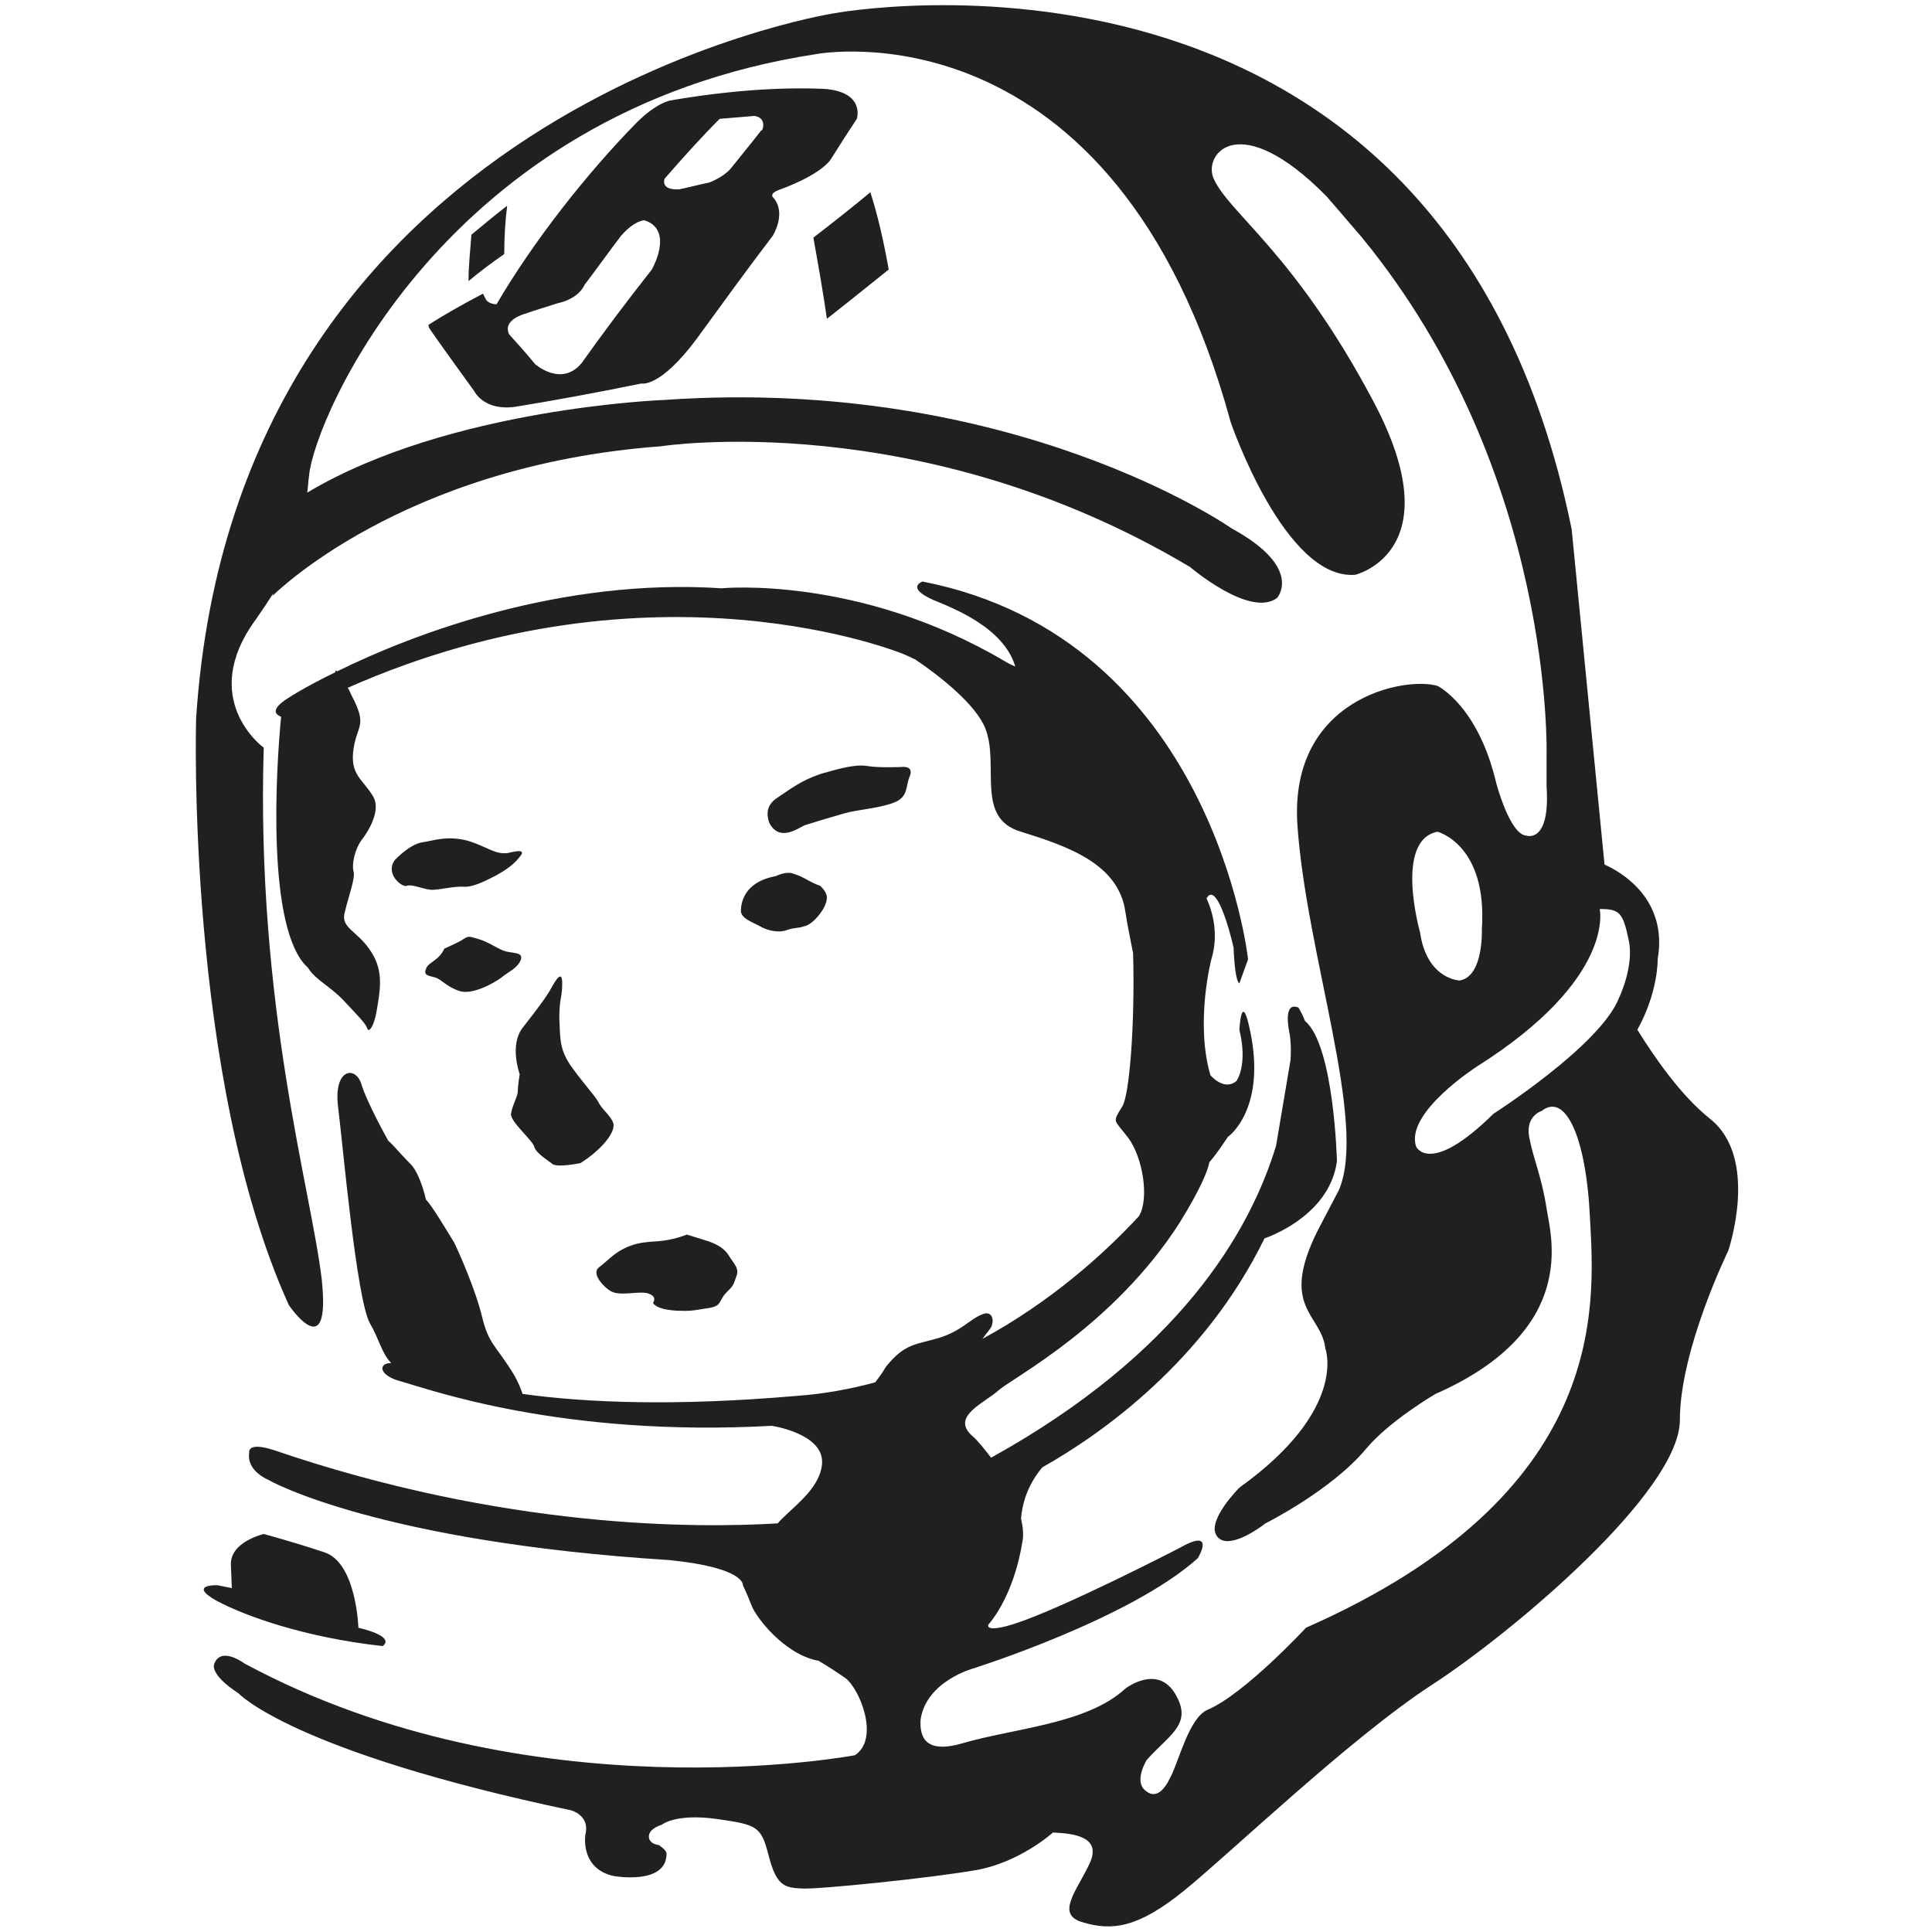 <?xml version="1.0" encoding="UTF-8"?> <!-- Generator: Adobe Illustrator 25.0.1, SVG Export Plug-In . SVG Version: 6.00 Build 0) --> <svg xmlns="http://www.w3.org/2000/svg" xmlns:xlink="http://www.w3.org/1999/xlink" version="1.1" id="圖層_1" x="0px" y="0px" viewBox="0 0 200 200" style="enable-background:new 0 0 200 200;" xml:space="preserve"> <g> <defs> <path id="SVGID_1_" d="M78.1,12c-1.2,0.1-2.3,0.2-3.6,0.3c-1.8,1.8-3.7,3.9-5.7,6.2c0,0-0.5,1.2,1.5,1.1c1-0.2,2.1-0.5,3.1-0.7 c0,0,1.4-0.5,2.2-1.4c1.2-1.5,2.2-2.7,3.2-4C78.9,13.7,79.5,12.2,78.1,12z M165.6,94.1c0,0,1.7,7.2-12.7,16.3c0,0-7.5,4.8-6.3,8.3 c0,0,1.4,3.1,8-3.4c0,0,11.1-7.1,13-12c0,0,1.6-3.3,1-6C168,94.5,167.7,94.1,165.6,94.1z M66.7,22.8c0,0-1,0-2.4,1.6 c-1.3,1.7-2.5,3.4-3.8,5.1c0,0-0.5,1.4-2.8,1.9c-1.2,0.4-2.3,0.7-3.4,1.1c0,0-2.3,0.6-1.6,2.1c0.9,1,1.8,2,2.7,3.1 c0,0,2.7,2.4,4.8-0.1c2.2-3.1,4.6-6.3,7.2-9.6C67.4,28.1,69.9,23.8,66.7,22.8z M151.1,101.5c2.5-0.4,2.3-5.3,2.3-5.3 c0.6-8.8-4.6-10.1-4.6-10.1c-4.5,0.9-1.8,10.4-1.8,10.4C147.7,101.4,151.1,101.5,151.1,101.5z M22.5,164.1l1.5,0.3 c0,0,0,0-0.1-2.4c-0.1-2.4,3.4-3.2,3.4-3.2s3,0.8,6.3,1.9c3.3,1.1,3.5,7.8,3.5,7.8c4.1,1,2.5,1.9,2.5,1.9 c-8.1-0.9-14.2-3.1-17.2-4.7C19.4,164,22.5,164.1,22.5,164.1z M178.9,129.5c0,0-5,10.2-5,17.5c0,7.4-17.3,22-25.8,27.5 c-8.4,5.5-20.7,17.3-25.5,21.2c-4.8,3.9-7.5,4.2-10.5,3.3c-2.9-0.8-0.6-3.3,0.7-6.1c1.3-2.8-1.7-3.1-3.8-3.2c0,0-3.4,3.1-8,3.9 c-4.6,0.8-16.2,2-18,1.9c-1.7-0.1-2.6-0.2-3.4-3.3c-0.8-3.1-1.1-3.3-5.4-3.9c-4.3-0.6-5.7,0.6-5.7,0.6s-1.1,0.3-1.3,1 c0,0-0.3,0.9,1,1.1c0,0,0.8,0.5,0.8,0.9c0,3.3-5.5,2.3-5.5,2.3c-3.5-0.8-2.9-4.3-2.9-4.3c0.5-2-1.5-2.5-1.5-2.5 c-28.9-6.1-34.4-12.1-34.4-12.1c-3.2-2.1-2.5-3.1-2.5-3.1c0.7-1.8,3.1,0,3.1,0c29.5,15.9,63.2,9.5,63.2,9.5c2.6-1.7,0.5-6.9-1-8 c-0.6-0.4-1.6-1.1-2.8-1.8c-0.1,0-0.1,0-0.1,0c-3.4-0.7-6.3-4.4-6.8-5.7c-0.5-1.3-0.9-2.1-0.9-2.1s0.3-1.8-7.6-2.6 c-30.1-1.9-41.4-8.2-41.5-8.3c0,0-2.3-0.9-2-2.8c0,0-0.3-1.2,2.5-0.3c24,8.2,43.8,8.1,52.2,7.6c1.4-1.6,4.4-3.5,4.6-6.2 c0.2-3.1-5.2-3.9-5.2-3.9c-21.8,1.2-35.5-3.8-38.4-4.6c-2.3-0.6-2.4-1.9-1-1.9c-1-1-1.3-2.6-2.2-4.1c-1.4-2.5-2.8-18.4-3.3-22.4 c-0.5-4,1.8-4.3,2.4-2.4c0.6,2,2.8,5.9,2.8,5.9c0.5,0.4,1.1,1.2,2.2,2.3c1.1,1,1.7,3.8,1.7,3.8c0.5,0.4,2.4,3.6,2.9,4.4 c0.4,0.8,2.2,4.8,2.9,7.7c0.7,2.9,1.4,2.9,3.3,6c0.4,0.7,0.7,1.4,0.9,2c6.5,0.9,15.7,1.3,28.4,0.2c2.8-0.2,5.5-0.7,8.1-1.4 c0.3-0.4,0.7-0.9,1.1-1.6c2-2.5,3.2-2.3,5.5-3c2.3-0.7,3.3-2,4.4-2.4c1-0.5,1.3,0.4,1.1,1c0,0.3-0.5,0.8-1,1.5 c7-3.8,12.5-8.7,16.2-12.7c1.1-1.8,0.4-6.1-1.1-8.1c-1.5-2-1.7-1.5-0.6-3.3c0.7-1.2,1.3-8.2,1.1-15.8c-0.3-1.5-0.6-3-0.8-4.3 c-0.7-5-6-6.8-10.8-8.3c-4.8-1.4-2.2-6.9-3.7-10.7c-1-2.5-4.7-5.4-7.2-7.1c-0.8-0.4-1.3-0.6-1.3-0.6s-25.6-10.6-57.5,3.5 c0.1,0.2,0.2,0.3,0.3,0.6c1.8,3.4,0.7,3.1,0.3,5.7c-0.4,2.7,0.9,3.1,2,4.9c1.1,1.8-1.2,4.6-1.2,4.6c-0.7,1-1,2.5-0.8,3.2 c0.2,0.7-0.5,2.5-0.9,4.2c-0.5,1.7,1.3,1.9,2.7,4.1c1.4,2.1,0.9,4.2,0.6,6.1c-0.3,1.8-0.9,2.4-1,1.8c-0.2-0.5-1-1.3-2.4-2.8 c-1.4-1.5-3-2.2-3.7-3.4c-4.4-3.9-3.3-20.9-2.8-26c-0.5-0.2-1-0.6,0.1-1.5c0.5-0.4,2.4-1.6,5.5-3.1c0-0.2,0.1-0.2,0.2-0.1 c7.9-3.9,23.2-9.7,39.8-8.6c0,0,14.2-1.4,29.4,7.6c0,0,0.3,0.2,1,0.5c-1.2-4.1-6.6-6.1-8.5-6.9c-2.9-1.3-1.1-1.9-1.1-1.9 c30.1,5.9,33.7,39.1,33.7,39.1l-0.9,2.5c-0.5-0.3-0.6-3.7-0.6-3.7c-0.4-1.8-1.8-6.9-2.8-5.1c0.6,1.3,1.3,3.7,0.5,6.3 c0,0-1.7,6.5-0.1,12c0,0,1.4,1.7,2.7,0.6c0,0,1.2-1.6,0.3-5.3c0,0,0.2-3.9,1-0.4c2,8.6-2.2,11.5-2.2,11.5 c-0.6,0.9-1.2,1.8-1.9,2.6c-0.2,1-1,2.9-3.1,6.3c-6.8,10.6-17.2,16-18.7,17.3c-1.4,1.3-5,2.7-2.8,4.7c0.6,0.5,1.3,1.4,2,2.3 c19.5-10.8,26.8-23.4,29.5-32.3l1.5-8.9c0.1-1.7-0.1-2.7-0.1-2.7s-0.8-3.4,0.9-2.7c0,0,0.3,0.4,0.7,1.4c3,2.5,3.3,14.5,3.3,14.5 c-0.7,5.2-6.1,7.5-7.5,8c-6.2,12.7-16.8,20.2-23,23.7c-1.6,1.9-2.1,3.9-2.2,5.3c0.2,0.9,0.3,1.8,0.1,2.6c0,0-0.7,5.1-3.5,8.4 c-0.1,0.4,0.5,0.6,2.7-0.1c5-1.6,17-7.8,17-7.8c4-2.3,2,1,2,1c-7,6.3-23.2,11.4-23.2,11.4s-4.9,1.3-5.5,5.3 c-0.1,1.6,0.3,3.6,4.2,2.5c5.4-1.6,13-2,17-5.7c0,0,3.6-2.8,5.4,1c1.4,2.8-1,3.9-3.2,6.4c0,0-1.3,2.1-0.2,3.1c1.1,1,2,0.1,2.7-1.4 c0.8-1.5,1.9-6.1,3.8-6.9c3.8-1.6,10.2-8.5,10.2-8.5c31.3-13.8,29.9-33.1,29.4-42.3c-0.4-8.7-2.6-13.1-5-11.2c0,0-1.7,0.5-1.3,2.7 c0.4,2.2,1.3,4.1,1.8,7.4c0.4,2.7,3.5,12.6-11.5,19.2c0,0-4.8,2.8-7.2,5.7c-3.6,4.3-10.4,7.7-10.4,7.7c-1.3,1-4.2,2.8-5.1,1.2 c-0.9-1.6,2.4-4.9,2.4-4.9c11.3-8.1,8.9-14.4,8.9-14.4c-0.4-3.6-4.8-4.2-0.8-12.2l2.2-4.2c3-7-3.4-24.4-4.3-37.9 C133.5,72.3,145.4,70,148.8,71c0,0,4.2,2,6.1,10.1c0,0,1.4,5.3,3.1,5.4c0,0,2.5,0.9,2.1-5.1l0-3.1c0,0,0.9-29.3-19.1-53.7 c-1.7-2-3.7-4.3-3.7-4.3c-9-9.1-12.7-4.4-11.7-1.9c1.5,3.6,8.4,7.7,16.6,23.2c8.2,15.5-1.9,17.9-1.9,17.9 c-7.3,0.6-12.9-15.8-12.9-15.8C115.4-0.3,84.5,5.6,84.5,5.6c-38.6,5.9-52,37.9-52.5,43.6c-0.1,0.6-0.1,1.2-0.2,1.8 c14.7-8.8,37-9.6,37-9.6c36.2-2.5,58.7,13.3,58.7,13.3c7.5,4.1,4.7,7.2,4.7,7.2c-2.8,2.1-9-3.2-9-3.2C95.2,42,68.4,46.2,68.4,46.2 c-26.9,2-40.2,15.5-40.2,15.5l0.1-0.3c-0.5,0.8-1.1,1.7-1.8,2.7c-6.1,8.3,0.8,13.3,0.8,13.3c-0.8,26.7,4.9,45.7,6,55 c1,9.2-3.4,2.7-3.4,2.7c-10.7-23.6-9.6-60.7-9.6-60.7C24.4,11.2,86.2,1.4,86.2,1.4s63.2-12,76.5,53.4l3.4,34.7 c1.6,0.7,6.6,3.5,5.5,9.8c0,0,0.1,3.3-2.1,7.3c1.8,2.9,4.5,6.8,7.5,9.2C182.2,119.9,178.9,129.5,178.9,129.5z M59,110.2 c1.1,1.6,2.4,3,2.9,3.8c0.4,0.9,1.3,1.4,1.6,2.3c0.2,0.9-1.1,2.3-1.7,2.8c-0.6,0.6-1.7,1.3-1.7,1.3s-2.4,0.5-2.9,0.1 c-0.5-0.4-1.7-1.1-1.9-1.8c-0.2-0.7-2.5-2.6-2.4-3.4c0.1-0.8,0.7-1.8,0.7-2.3c0-0.6,0.2-1.8,0.2-1.8s-1.1-3,0.3-4.8 c1.4-1.8,2.4-3.1,2.9-4c0.5-0.9,1.2-2.1,1.2-0.6c0,1.5-0.3,1.5-0.3,3.6C58,107.5,57.9,108.5,59,110.2z M67.1,133.9 c-0.9-0.3-2.8,0.3-3.8-0.2c-0.9-0.5-2.1-1.9-1.3-2.5c0.8-0.6,1.5-1.4,2.5-1.9c1-0.5,1.7-0.7,3.5-0.8c1.7-0.1,3.1-0.7,3.1-0.7 s0,0,1.3,0.4c1.3,0.4,2.3,0.7,3,1.7c0.6,1,1.2,1.4,0.8,2.3c-0.3,0.9-0.3,0.9-1.1,1.7c-0.7,0.8-0.4,1.3-1.7,1.5 c-1.3,0.2-1.7,0.3-2.4,0.3c-0.8,0-2.8,0-3.4-0.8C67.7,134.7,68,134.2,67.1,133.9z M51.9,101.2c-0.8,0.6-3,1.8-4.3,1.4 c-1.3-0.4-1.9-1.2-2.5-1.4c-0.7-0.2-1.3-0.2-1-0.9c0.2-0.7,1.3-0.8,1.9-2.1c0,0,1.6-0.7,2-1c0.5-0.3,0.5-0.3,1.5,0 c1.1,0.3,2.1,1.1,2.9,1.3c0.9,0.2,1.8,0.1,1.5,0.9C53.5,100.3,52.6,100.6,51.9,101.2z M53.8,88.7c-0.6,0.8-1.5,1.4-2.4,1.9 c-0.8,0.4-2.2,1.2-3.3,1.2c-1.2-0.1-2.8,0.4-3.6,0.3c-0.8-0.1-1.9-0.6-2.4-0.4c-0.5,0.2-2.3-1.3-1.2-2.7c0,0,1.5-1.6,2.8-1.8 c1.3-0.2,2.5-0.7,4.6-0.2c2.1,0.6,2.9,1.5,4.3,1.3C53.8,88,54.4,88,53.8,88.7z M80.3,90.7c0,0,1-0.5,1.7-0.3 c0.6,0.2,0.9,0.3,1.6,0.7c0.7,0.4,1.3,0.6,1.3,0.6s0.7,0.6,0.7,1.2c0,0.6-0.4,1.3-0.8,1.8c-0.4,0.5-1,1.1-1.6,1.2 c-0.5,0.2-1,0.1-1.8,0.4c-0.9,0.3-2,0-2.7-0.4c-0.7-0.4-2-0.8-2-1.6C76.7,93.5,77,91.3,80.3,90.7z M80.3,82.7 c1.5-1,2.6-1.9,4.7-2.6c2.1-0.6,3.6-1,4.8-0.8c1.2,0.2,3.5,0.1,3.5,0.1s1.3-0.2,0.9,0.9c-0.5,1.1-0.1,2.2-1.7,2.8 c-1.6,0.6-3.7,0.7-5.1,1.1c-1.4,0.4-3.4,1-4,1.2c-0.5,0.1-2.7,2-3.8-0.3C79.7,85.2,78.9,83.7,80.3,82.7z M80,20.4c1.5,1.6,0,4,0,4 c-2.6,3.4-5.2,7-7.9,10.7c-3.8,5.1-5.7,4.6-5.7,4.6c-4.9,1-9.3,1.8-13,2.4c-3.3,0.5-4.3-1.6-4.3-1.6s-4.5-6.2-4.7-6.6 c-0.1-0.4,0-0.3,0-0.3c1.4-0.9,3.3-2,5.6-3.2c0.1,0.2,0.2,0.4,0.3,0.6c0.3,0.5,1.1,0.5,1.1,0.5c3.8-6.5,9.3-13.5,14.5-18.8 c2.1-2.1,3.5-2.3,3.5-2.3c5.8-1,11.2-1.4,15.9-1.2c4.3,0.3,3.4,3.1,3.4,3.1c-0.8,1.2-1.7,2.6-2.7,4.2c-1.2,1.7-5.2,3.1-5.2,3.1 C79.6,20,80,20.4,80,20.4z M48.5,29.1c0-1.7,0.2-3.3,0.3-4.8c1.2-1,2.4-2,3.7-3c-0.2,1.6-0.3,3.2-0.3,5 C50.9,27.2,49.7,28.1,48.5,29.1z M90.1,19.9c0.8,2.5,1.4,5.2,1.9,8c-2,1.6-4.1,3.3-6.4,5.1c-0.4-2.8-0.9-5.6-1.4-8.4 C86.4,22.9,88.3,21.4,90.1,19.9z"></path> </defs> <use xlink:href="#SVGID_1_" style="overflow:visible;fill:#221F20;"></use> <clipPath id="SVGID_2_"> <use xlink:href="#SVGID_1_" style="overflow:visible;"></use> </clipPath> </g> </svg> 